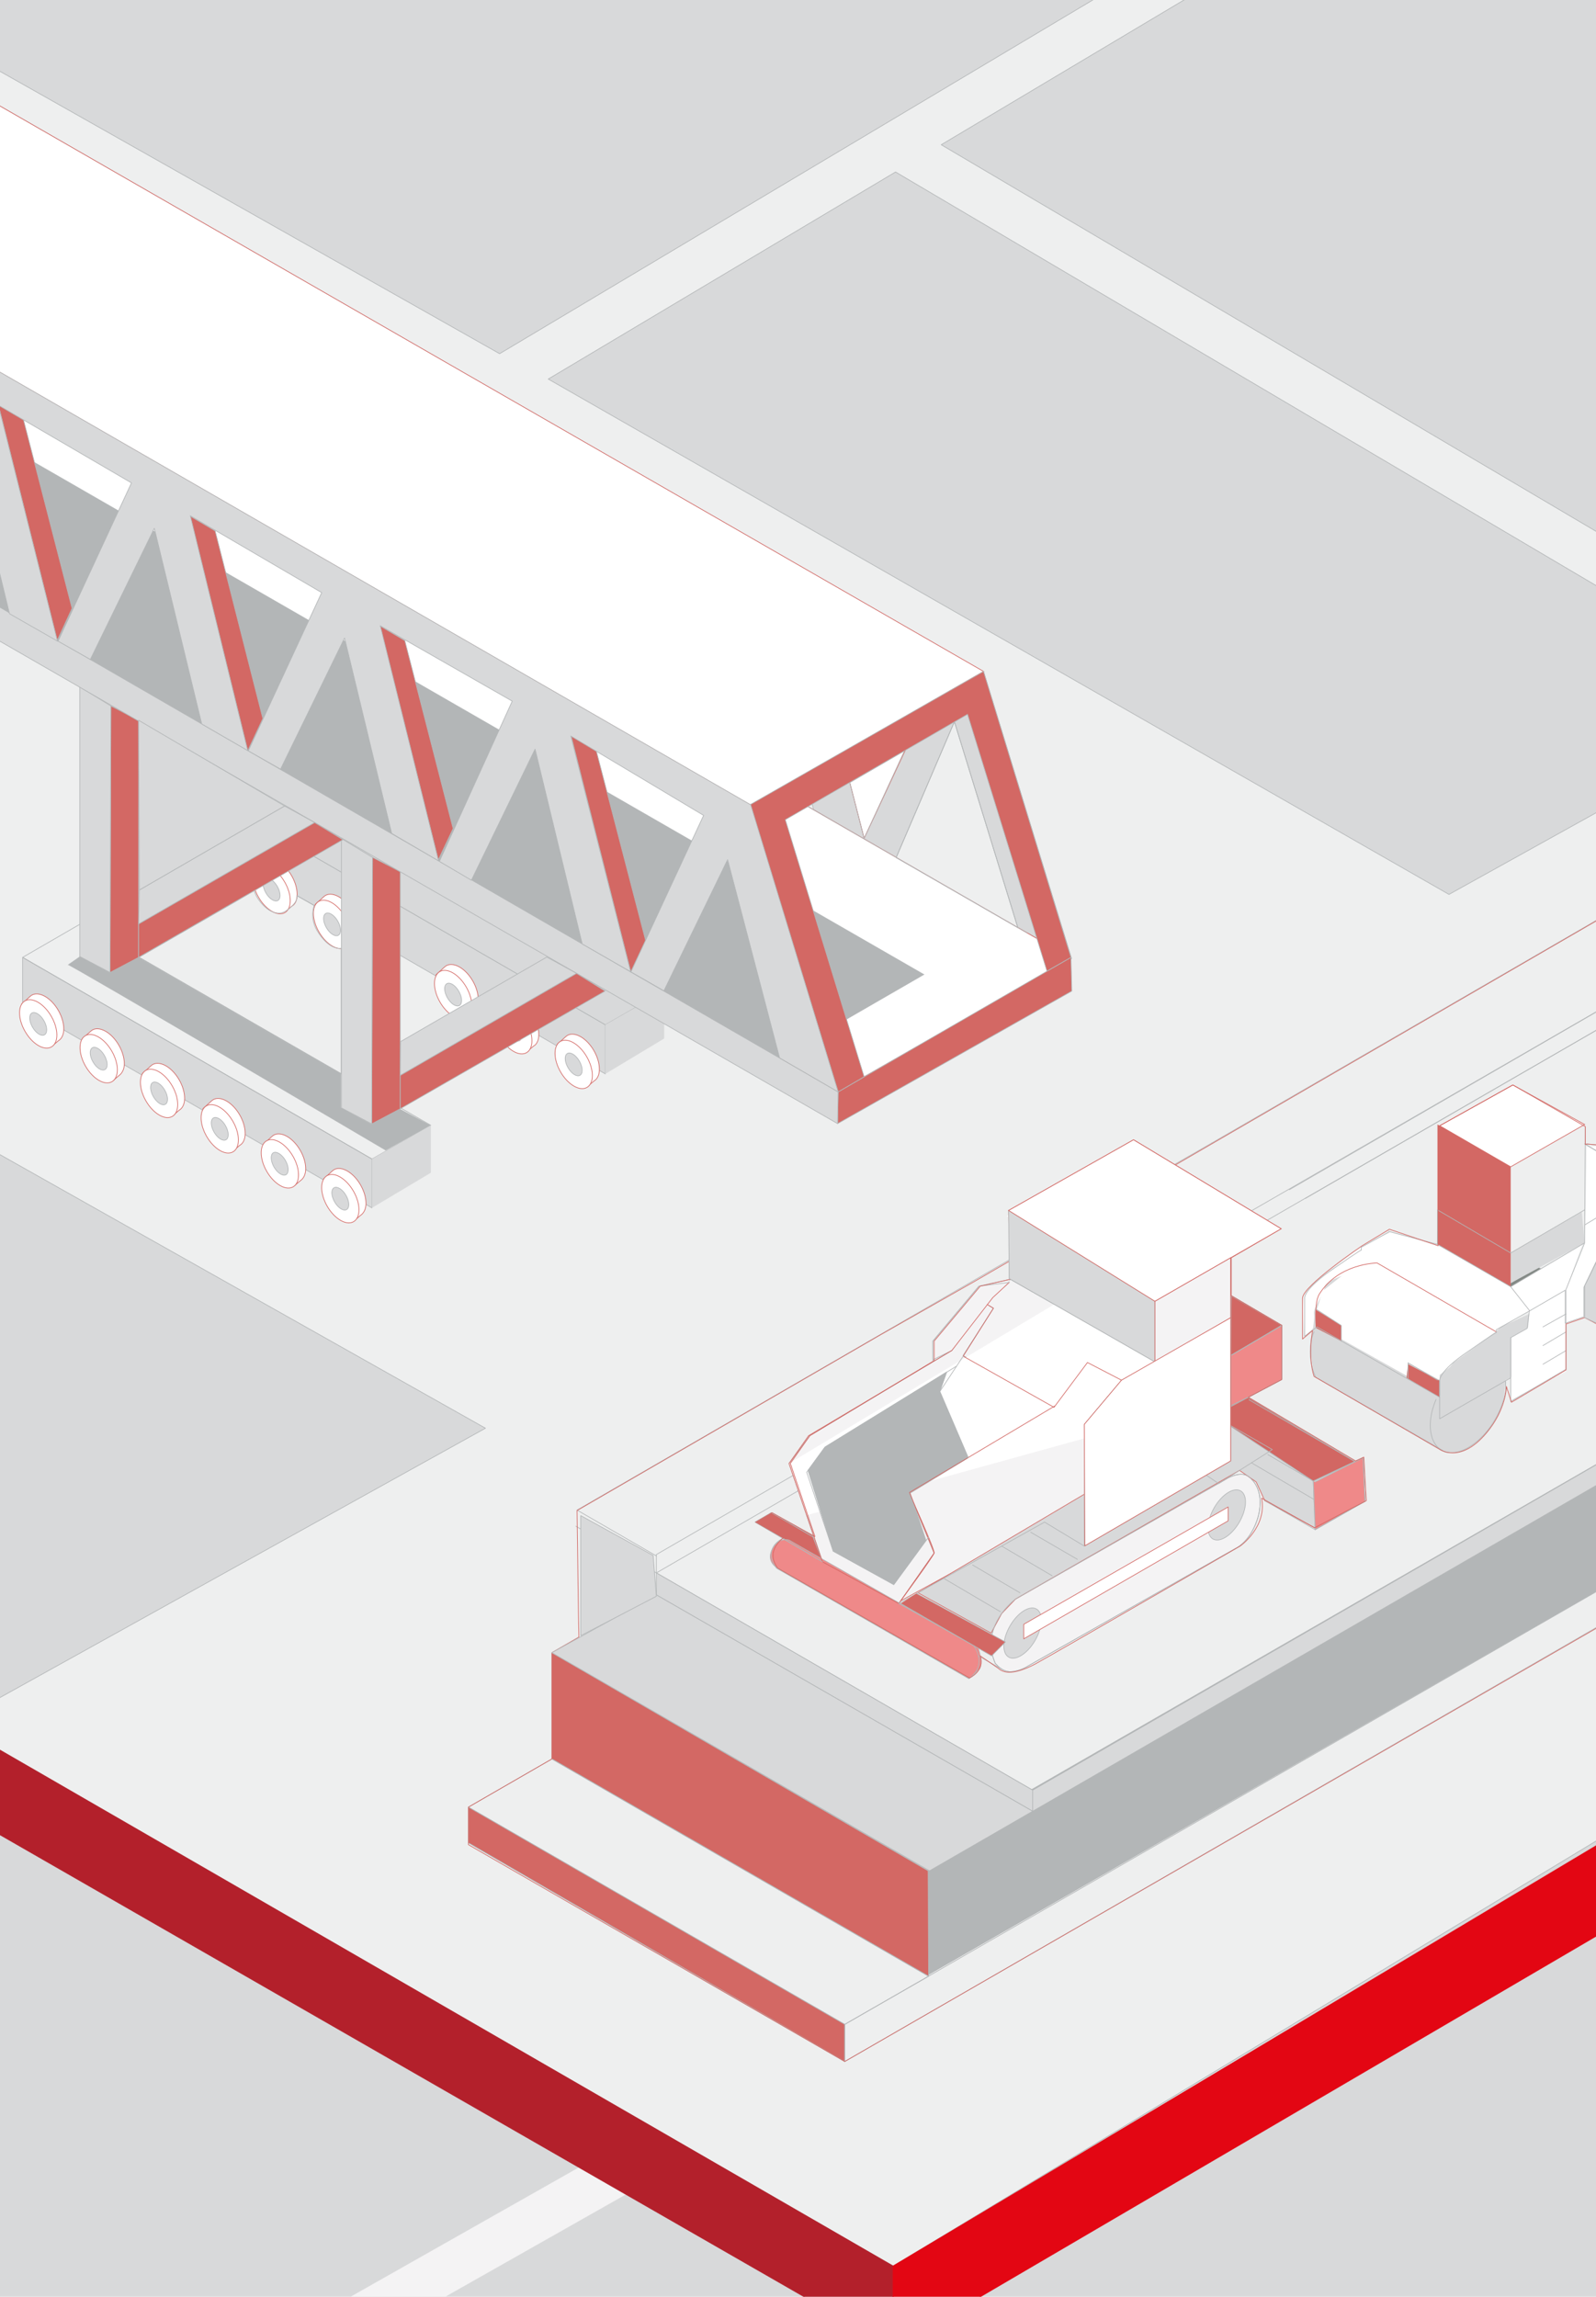<?xml version="1.0" encoding="UTF-8"?><svg xmlns="http://www.w3.org/2000/svg" viewBox="0 0 581.1 836.22"><defs><style>.cls-1,.cls-2,.cls-3,.cls-4,.cls-5{fill:none;}.cls-1,.cls-6,.cls-7,.cls-8,.cls-9,.cls-10,.cls-11,.cls-12,.cls-13,.cls-14,.cls-15,.cls-16,.cls-17,.cls-18,.cls-3,.cls-4,.cls-19,.cls-20,.cls-21,.cls-22,.cls-23,.cls-24,.cls-5{stroke-width:.25px;}.cls-1,.cls-6,.cls-7,.cls-9,.cls-13,.cls-17,.cls-18,.cls-3,.cls-20,.cls-21,.cls-23,.cls-24,.cls-5{stroke:#b3b6b7;}.cls-1,.cls-19{stroke-miterlimit:7.87;}.cls-2{stroke:#f4f3f4;stroke-width:17px;}.cls-2,.cls-6,.cls-7,.cls-9,.cls-10,.cls-11,.cls-12,.cls-13,.cls-14,.cls-15,.cls-16,.cls-17,.cls-18,.cls-3,.cls-4,.cls-20,.cls-21,.cls-22,.cls-23,.cls-24,.cls-5{stroke-linejoin:round;}.cls-25,.cls-8,.cls-14,.cls-15,.cls-19,.cls-22{fill:#fff;}.cls-26,.cls-20{fill:#b3b6b7;}.cls-27,.cls-9,.cls-10,.cls-24{fill:#d8d9da;}.cls-28,.cls-7,.cls-23{fill:#d36864;}.cls-6{fill:#d26763;}.cls-6,.cls-7,.cls-9,.cls-10,.cls-11,.cls-12,.cls-13,.cls-14,.cls-15,.cls-16,.cls-17,.cls-18,.cls-3,.cls-4{stroke-linecap:round;}.cls-8{stroke-miterlimit:10;}.cls-8,.cls-10,.cls-15,.cls-16,.cls-4{stroke:#d26763;}.cls-11{fill:#b3202b;stroke:#b3202b;}.cls-12{fill:#e30613;stroke:#e30613;}.cls-13{fill:#ef8989;}.cls-14,.cls-19,.cls-22{stroke:#d36864;}.cls-16,.cls-18{fill:#f4f3f4;}.cls-17{fill:#eeefef;}.cls-21{fill:#848a86;}</style></defs><g id="BG"><rect class="cls-27" x="-7.99" y="-8.5" width="597.6" height="853.23"/></g><g id="Layer_3"><line class="cls-2" x1="69.76" y1="878.77" x2="765.77" y2="484.58"/></g><g id="Layer_4"><g><polygon class="cls-17" points="774.41 188.66 527.57 325.65 199.62 138.01 326.06 62.62 604.91 227.24 613.55 212.6 342.7 52.7 609.08 -106.15 600.37 -120.75 181.91 128.78 -74.75 -16.27 -269.83 268.36 176.75 520 -16.91 627.44 325.17 825.03 1090.81 362.18 774.41 188.66"/><polygon class="cls-11" points="-16.91 627.44 -16.91 658.32 325.17 854.84 325.17 825.03 -16.91 627.44"/><polygon class="cls-12" points="325.17 825.03 325.17 854.84 602.51 692.43 602.51 659.24 325.17 825.03"/></g></g><g id="Layer_8"><g><path class="cls-26" d="M29.04,348.26s-4.78,3.33-4.37,3.02c.52-.31,115.76,67.6,115.76,67.6l16.33-9.15-11.23-6.03-10.4,5.51-11.02-5.93v-12.27l-73.74-42.43-10.4,5.51-10.92-5.82Z"/><polygon class="cls-9" points="93.21 299.58 93.21 317.47 220.4 391 220.4 373.11 93.21 299.58"/><polygon class="cls-24" points="93.21 299.58 114.32 287.31 241.83 360.84 220.4 373.11 93.21 299.58"/><g><path class="cls-22" d="M108.18,325.58c0-4.37-3.02-9.57-6.76-11.75-2.18-1.25-4.16-1.25-5.41-.1h0l-3.22,2.91,1.98,2.6c.62,4.06,3.33,8.32,6.66,10.3,.52,.31,1.04,.62,1.56,.62l1.14,1.56,2.08-1.77c1.25-.62,1.98-2.18,1.98-4.37Z"/><ellipse class="cls-22" cx="98.89" cy="323.9" rx="5.51" ry="9.67" transform="translate(-148.7 92.84) rotate(-30)"/><ellipse class="cls-24" cx="98.89" cy="323.9" rx="2.39" ry="4.58" transform="translate(-148.71 92.84) rotate(-30)"/></g><g><path class="cls-22" d="M130.13,338.27c0-4.37-3.02-9.57-6.76-11.75-2.18-1.25-4.16-1.25-5.41-.1h0l-3.22,2.91,1.98,2.6c.62,4.06,3.33,8.32,6.66,10.3,.52,.31,1.04,.52,1.56,.62l1.14,1.56,2.08-1.77c1.25-.62,1.98-2.18,1.98-4.37Z"/><ellipse class="cls-22" cx="120.9" cy="336.56" rx="5.51" ry="9.67" transform="translate(-152.08 105.54) rotate(-30)"/><ellipse class="cls-24" cx="120.9" cy="336.56" rx="2.39" ry="4.58" transform="translate(-152.08 105.54) rotate(-30)"/></g><g><path class="cls-22" d="M141.47,356.99c0-4.37-3.02-9.57-6.76-11.75-2.18-1.25-4.16-1.25-5.41-.1h0l-3.22,2.91,1.98,2.6c.62,4.06,3.33,8.32,6.66,10.3,.52,.31,1.04,.62,1.56,.62l1.14,1.56,2.08-1.77c1.25-.73,1.98-2.29,1.98-4.37Z"/><ellipse class="cls-22" cx="132.14" cy="355.27" rx="5.51" ry="9.67" transform="translate(-159.93 113.67) rotate(-30)"/><ellipse class="cls-22" cx="132.14" cy="355.27" rx="2.39" ry="4.58" transform="translate(-159.93 113.67) rotate(-30)"/></g><g><path class="cls-22" d="M174.12,363.86c0-4.37-3.02-9.57-6.76-11.75-2.18-1.25-4.16-1.25-5.41-.1h0l-3.22,2.91,1.98,2.6c.62,4.06,3.33,8.32,6.66,10.3,.52,.31,1.04,.52,1.56,.62l1.14,1.56,2.08-1.77c1.25-.83,1.98-2.29,1.98-4.37Z"/><ellipse class="cls-22" cx="164.98" cy="362.11" rx="5.51" ry="9.67" transform="translate(-158.95 131.01) rotate(-30)"/><ellipse class="cls-24" cx="164.98" cy="362.11" rx="2.39" ry="4.58" transform="translate(-158.95 131.01) rotate(-30)"/></g><g><path class="cls-22" d="M196.17,376.55c0-4.37-3.02-9.57-6.76-11.75-2.18-1.25-4.16-1.25-5.41-.1h0l-3.22,2.91,1.98,2.6c.62,4.06,3.33,8.32,6.66,10.3,.52,.31,1.04,.52,1.56,.62l1.14,1.56,2.08-1.77c1.25-.62,1.98-2.18,1.98-4.37Z"/><ellipse class="cls-22" cx="186.89" cy="374.9" rx="5.51" ry="9.67" transform="translate(-162.42 143.67) rotate(-30)"/><ellipse class="cls-22" cx="186.89" cy="374.9" rx="2.39" ry="4.58" transform="translate(-162.42 143.67) rotate(-30)"/></g><g><path class="cls-22" d="M218.22,389.23c0-4.37-3.02-9.57-6.76-11.75-2.18-1.25-4.16-1.25-5.41-.1h0l-3.22,2.91,1.98,2.6c.62,4.06,3.33,8.32,6.66,10.3,.52,.31,1.04,.62,1.56,.62l1.14,1.56,2.08-1.77c1.25-.73,1.98-2.18,1.98-4.37Z"/><ellipse class="cls-22" cx="208.88" cy="387.53" rx="5.51" ry="9.67" transform="translate(-165.78 156.37) rotate(-30)"/><ellipse class="cls-24" cx="208.88" cy="387.53" rx="2.39" ry="4.58" transform="translate(-165.78 156.37) rotate(-30)"/></g><polygon class="cls-27" points="220.4 391 241.83 378.11 241.83 360.84 220.4 373.11 220.4 391"/><polygon class="cls-9" points="8.24 348.57 8.24 366.35 135.43 439.78 135.43 421.99 8.24 348.57"/><polygon class="cls-9" points="-33.89 104.57 -2.48 37.49 358.11 245.29 389.93 348.57 370.59 337.75 347.5 262.76 326.28 312.27 296.22 294.8 279.38 224.8 256.18 272.64 227.27 255.59 210.11 184.55 186.81 232.19 158 215.65 140.84 144.41 117.44 192.14 88.01 175.4 70.74 104.16 47.34 151.9 18.74 135.36 1.37 64.12 -22.03 111.13 -33.89 104.57"/><polygon class="cls-14" points="14.37 59.64 62.32 87.52 35.49 145.45 14.37 59.64"/><polygon class="cls-14" points="84.06 99.48 132.42 127.87 105.58 185.7 84.06 99.48"/><polygon class="cls-14" points="153.84 139.83 201.68 167.81 174.95 225.63 153.84 139.83"/><polygon class="cls-14" points="271.06 207.43 244.33 266.09 223.01 179.98 271.06 207.43"/><polygon class="cls-14" points="292.69 220.02 340.95 248.93 314.63 305.2 292.69 220.02"/><polygon class="cls-14" points="20.92 233.64 20.92 233.33 20.82 233.23 20.92 233.64"/><polygon class="cls-14" points="304.96 397.55 -118.65 152.52 -33.99 104.47 390.14 348.98 304.96 397.55"/><polygon class="cls-3" points="272.93 293.03 -87.14 85.33 -2.48 37.18 358.11 244.56 272.93 293.03"/><polygon class="cls-3" points="272.93 293.03 304.96 397.55 390.14 348.98 358.11 244.56 272.93 293.03"/><polygon class="cls-26" points="-119.27 152.83 -66.13 122.98 336.58 354.81 283.64 385.39 -119.27 152.83"/><polygon class="cls-3" points="270.64 319.34 273.55 317.68 283.85 323.92 281.25 325.48 270.64 319.34"/><polygon class="cls-3" points="58.37 197.03 61.17 195.37 71.57 201.61 68.87 203.17 58.37 197.03"/><polygon class="cls-3" points="-5.49 160.53 -2.58 158.86 7.82 165.1 5.12 166.56 -5.49 160.53"/><polygon class="cls-14" points="90.19 273.58 90.19 273.37 90.09 273.16 90.19 273.58"/><polygon class="cls-14" points="159.56 314.04 159.77 313.73 159.46 313.52 159.56 314.04"/><polygon class="cls-19" points="273.34 293.13 358.11 244.46 -2.48 37.18 -87.14 85.33 273.34 293.13"/><polygon class="cls-23" points="305.17 397.55 389.93 348.57 390.24 360.84 304.96 409.1 305.17 397.55"/><polygon class="cls-3" points="8.24 348.57 29.45 336.3 156.86 409.72 135.43 421.99 8.24 348.57"/><g><g><polygon class="cls-23" points="135.64 312.17 135.33 409.2 145.73 403.69 145.73 317.37 135.64 312.17"/><polygon class="cls-9" points="135.33 409.2 124.3 403.38 124.3 305.3 135.64 312.17 135.33 409.2"/></g><polygon class="cls-23" points="40.37 257.04 40.06 354.08 50.46 348.57 50.46 262.24 40.37 257.04"/><polygon class="cls-9" points="40.06 354.08 29.04 348.26 29.04 250.08 40.37 257.04 40.06 354.08"/></g><g><path class="cls-22" d="M23.21,374.57c0-4.37-3.02-9.57-6.76-11.75-2.18-1.25-4.16-1.25-5.41-.1h0l-3.22,2.91,1.98,2.6c.62,4.06,3.33,8.32,6.66,10.3,.52,.31,1.04,.52,1.56,.62l1.14,1.56,2.08-1.77c1.25-.73,1.98-2.29,1.98-4.37Z"/><ellipse class="cls-22" cx="13.92" cy="372.79" rx="5.51" ry="9.67" transform="translate(-184.54 56.91) rotate(-30)"/><ellipse class="cls-24" cx="13.92" cy="372.79" rx="2.39" ry="4.58" transform="translate(-184.54 56.91) rotate(-30)"/></g><g><path class="cls-22" d="M45.26,387.26c0-4.37-3.02-9.57-6.76-11.75-2.18-1.25-4.16-1.25-5.41-.1h0l-3.22,2.91,1.98,2.6c.62,4.06,3.33,8.32,6.66,10.3,.52,.31,1.04,.52,1.56,.62l1.14,1.56,2.08-1.77c1.14-.83,1.98-2.29,1.98-4.37Z"/><ellipse class="cls-22" cx="35.93" cy="385.45" rx="5.51" ry="9.67" transform="translate(-187.91 69.61) rotate(-30)"/><ellipse class="cls-24" cx="35.93" cy="385.45" rx="2.39" ry="4.58" transform="translate(-187.91 69.61) rotate(-30)"/></g><g><path class="cls-22" d="M67.21,399.84c0-4.37-3.02-9.57-6.76-11.75-2.18-1.25-4.16-1.25-5.41-.1h0l-3.22,2.91,1.98,2.6c.62,4.06,3.33,8.32,6.66,10.3,.52,.31,1.04,.52,1.56,.62l1.14,1.56,2.08-1.77c1.25-.73,1.98-2.29,1.98-4.37Z"/><ellipse class="cls-22" cx="57.92" cy="398.09" rx="5.51" ry="9.67" transform="translate(-191.29 82.3) rotate(-30)"/><ellipse class="cls-24" cx="57.92" cy="398.09" rx="2.39" ry="4.58" transform="translate(-191.29 82.3) rotate(-30)"/></g><g><path class="cls-22" d="M89.26,412.63c0-4.37-3.02-9.57-6.76-11.75-2.18-1.25-4.16-1.25-5.41-.1h0l-3.22,2.91,1.98,2.6c.62,4.06,3.33,8.32,6.66,10.3,.52,.31,1.04,.62,1.56,.62l1.14,1.56,2.08-1.77c1.14-.62,1.98-2.08,1.98-4.37Z"/><ellipse class="cls-22" cx="80.01" cy="411" rx="5.51" ry="9.67" transform="translate(-194.78 95.07) rotate(-30)"/><ellipse class="cls-24" cx="80.01" cy="411" rx="2.39" ry="4.58" transform="translate(-194.78 95.07) rotate(-30)"/></g><g><path class="cls-22" d="M111.3,425.53c0-4.37-3.02-9.57-6.76-11.75-2.18-1.25-4.16-1.25-5.41-.1h0l-3.22,2.91,1.98,2.6c.62,4.06,3.33,8.32,6.66,10.3,.52,.31,1.04,.62,1.56,.62l1.14,1.56,2.08-1.77c1.14-.73,1.98-2.29,1.98-4.37Z"/><ellipse class="cls-22" cx="101.9" cy="423.74" rx="5.51" ry="9.67" transform="translate(-198.22 107.72) rotate(-30)"/><path class="cls-24" d="M103.92,422.51c-1.25-2.18-3.22-3.43-4.37-2.81-1.14,.62-1.04,3.02,.21,5.2,1.25,2.18,3.22,3.43,4.37,2.81,1.14-.73,1.04-3.02-.21-5.2Z"/></g><g><path class="cls-22" d="M133.25,438.12c0-4.37-3.02-9.57-6.76-11.75-2.18-1.25-4.16-1.25-5.41-.1h0l-3.22,2.91,1.98,2.6c.62,4.06,3.33,8.32,6.66,10.3,.52,.31,1.04,.52,1.56,.62l1.14,1.56,2.08-1.77c1.14-.73,1.98-2.29,1.98-4.37Z"/><ellipse class="cls-22" cx="123.91" cy="436.42" rx="5.51" ry="9.67" transform="translate(-201.61 120.43) rotate(-30)"/><ellipse class="cls-24" cx="123.91" cy="436.42" rx="2.39" ry="4.58" transform="translate(-201.61 120.43) rotate(-30)"/></g><polygon class="cls-27" points="135.43 439.78 156.86 426.99 156.86 409.72 135.43 421.99 135.43 439.78"/><polygon class="cls-23" points="207.92 267.86 217.08 273.27 235.07 342.43 229.66 353.87 207.92 267.86"/><polygon class="cls-23" points="138.24 227.82 147.39 233.23 164.97 301.66 159.56 313.1 138.24 227.82"/><polygon class="cls-23" points="69.18 187.88 78.33 193.29 95.7 261.62 90.19 273.37 69.18 187.88"/><polygon class="cls-23" points="-.6 147.42 8.55 152.83 26.23 221.47 20.82 233.23 -.6 147.42"/><polygon class="cls-9" points="305.17 397.55 304.96 409.1 -118.75 165.1 -118.65 152.52 305.17 397.55"/><line class="cls-1" x1="374.02" y1="339.73" x2="294.14" y2="293.65"/><polygon class="cls-23" points="50.46 348.57 124.82 305.72 114.53 299.48 50.46 336.4 50.46 348.57"/><polygon class="cls-24" points="103.61 293.45 114.53 299.48 50.46 336.4 50.77 324.02 103.61 293.45"/><polygon class="cls-23" points="145.73 403.69 220.3 360.84 209.9 354.39 145.73 391.52 145.73 403.69"/><polygon class="cls-24" points="199.08 348.46 209.9 354.39 145.73 391.52 145.83 379.25 199.08 348.46"/><polygon class="cls-24" points="50.46 262.24 50.77 324.02 103.61 293.45 50.46 262.24"/><path class="cls-5" d="M50.46,348.57l73.74,42.43v-45.76s-4.26,1.14-8.84-6.55c-2.7-4.78-.94-9.05-.94-9.05l-6.34-3.54s.94,2.29-4.06,5.62c-4.16,2.5-8.22-2.18-8.22-2.18,0,0-2.7-2.7-3.22-5.3,0,.1-42.12,24.34-42.12,24.34Z"/><polygon class="cls-5" points="347.5 262.76 370.59 337.75 326.28 312.27 347.5 262.76"/><polygon class="cls-5" points="314.63 305.2 329.3 273.37 309.43 284.92 314.63 305.2"/><polygon class="cls-23" points="314.63 392.04 285.93 298.44 352.28 260.06 381.2 353.56 389.93 348.57 358.11 244.46 273.03 293.03 305.17 397.55 314.63 392.04"/><path class="cls-9" d="M273.34,293.03L-87.03,85.33l-31.51,67.29,11.86,6.55,23.4-47.01,17.47,71.24,16.64,9.67-21.01-85.28,47.95,27.77-26.63,57.62,11.65,6.76,23.4-47.74L3.45,223.45l17.47,9.98L-.6,147.53l48.47,28.29-26.73,57.62,11.75,6.66,23.3-47.74,17.26,71.24,16.74,9.67-20.9-85.49,47.84,27.98-26.73,57.62,11.75,6.66,23.3-47.74,17.16,71.14,17.06,9.98-21.22-85.6,48.05,27.46-26.52,58.35,11.65,6.86,23.19-47.74,17.16,70.93,29.75,17.06,23.19-47.74,18.93,72.18,21.32,12.38-31.83-104.52Zm-43.68,60.95l-21.84-86.01,48.36,28.91-26.52,57.1Z"/></g><g><g><line class="cls-3" x1="358.8" y1="503.42" x2="353.29" y2="506.76"/><polygon class="cls-3" points="358.8 503.42 341.61 513.27 238.98 572.68 375.99 651.78 787.03 414.47 650.02 335.36 454.93 448.01 358.8 503.42"/><polygon class="cls-23" points="337.94 681.15 338.11 719.54 200.93 640.43 200.93 601.72 337.94 681.15"/><polygon class="cls-26" points="337.94 673.14 338.11 719.04 787.87 460.86 787.03 414.47 337.94 673.14"/><polygon class="cls-24" points="238.98 572.68 238.98 580.69 375.99 659.46 375.99 651.78 238.98 572.68"/><polygon class="cls-24" points="787.03 414.47 787.37 421.64 375.99 659.46 375.99 651.78 787.03 414.47"/><polyline class="cls-3" points="441.24 416.14 620.81 312.17 650.19 328.52 469.45 433.16"/><polyline class="cls-3" points="238.98 566.5 210.1 549.81 410.2 433.99"/><polygon class="cls-3" points="338.11 719.54 307.57 737.06 170.55 657.96 200.93 640.43 338.11 719.54"/><polygon class="cls-23" points="307.57 737.06 307.57 750.58 170.55 670.97 170.55 657.96 307.57 737.06"/><polygon class="cls-3" points="787.87 460.53 787.87 473.21 307.57 750.58 307.57 737.06 787.87 460.53"/><polyline class="cls-3" points="238.98 572.68 238.98 566 355.8 498.41 469.28 432.99 650.19 328.52 650.02 335.36 475.29 436.33"/><line class="cls-5" x1="209.6" y1="555.65" x2="238.98" y2="572.68"/><polygon class="cls-21" points="547.22 473.71 543.04 471.38 559.73 461.2 564.41 463.87 547.22 473.71"/><line class="cls-3" x1="441.24" y1="416.14" x2="410.2" y2="433.99"/><polyline class="cls-4" points="210.61 587.86 210.1 549.98 320.75 485.9 355.13 466.37 620.81 312.33 650.19 328.69 650.02 335.53 787.03 414.64 787.87 473.71 307.57 750.58 170.55 671.64 170.55 657.96 200.93 640.43 200.93 601.72 210.77 596.04 210.61 587.86"/><polygon class="cls-24" points="238.98 580.69 200.93 601.72 338.44 681.15 375.99 659.46 238.98 580.69"/></g><polygon class="cls-9" points="237.81 566.34 238.98 581.19 211.44 595.54 211.44 551.82 237.81 566.34"/></g><g><g><path class="cls-25" d="M475.03,486.51s-1.27-12.43,0-14.87c1.26-2.44,15.72-14.81,22.55-18.59,6.83-3.77,9.03-4.44,9.03-4.44l17.05,4.96,26.4,14.9,6.8,8.89-12.02,7.58-43.43-24.94-26.35,26.51Z"/><polygon class="cls-25" points="577.75 416.99 601.53 431.1 577.22 445.84 577.75 416.99"/><path class="cls-25" d="M591.6,417.77s24.08,13.9,23,13.85c-1.08-.05-13.07-.52-13.07-.52l-22.82-13.73,12.88,.4Z"/><polygon class="cls-25" points="614.86 441.03 615.38 432.67 601.53 431.1 577.22 445.84 576.96 452.53 570.17 469.52 570.17 482.07 576.96 479.72 576.96 468.19 586.07 449.63 606.63 437.37 614.86 441.03"/><path class="cls-27" d="M478.42,501.15l47.86,27.77s4.5,.46,6.96-.85c2.46-1.31,7.96-5.61,9.31-8.05,1.35-2.44,3.04-4.28,4.22-8.29,1.18-4.01,.93-5.19,1.44-8.75,.51-3.56-1.94-13.07-1.94-13.07l-43.93-29.27s-19.19,4.06-19.98,7.84c-.79,3.78-4.26,7.58-3.94,9.83,.32,2.25-.84,8.2-.84,8.2,0,0-.52,.86-.51,3.4,.01,2.53,1.35,11.24,1.35,11.24Z"/><polyline class="cls-25" points="550.04 468.48 576.08 453.06 570.17 469.52 570.17 499.32 550.04 509.73 550.04 486.97 555.89 483.77 556.69 478.31 550.84 469.52"/><polygon class="cls-28" points="488.36 488.34 488.36 482.59 479.04 476.84 479.04 483.44 488.36 488.34"/><polygon class="cls-28" points="524.16 508.73 512.14 501.67 512.68 496.71 524.16 502.72 524.16 508.73"/></g><g><polygon class="cls-25" points="544.81 484.94 529.13 496.18 524.16 502.46 512.66 496.18 512.14 500.89 488.36 487.56 488.36 482.59 479.47 476.84 481.56 470.05 491.75 461.94 501.69 459.85 544.81 484.94"/><path class="cls-27" d="M546.38,483.11s-1.57,1.83-2.61,2.35c-1.31,.78-19.6,15.16-19.6,15.16v13.85l26.14-13.07v-14.64l6.01-3.4,.52-4.97-10.45,4.71Z"/><polygon class="cls-27" points="550.04 467.17 576.96 452.53 575.92 441.29 550.04 456.19 550.04 467.17"/><path class="cls-3" d="M548.21,502.98v3.4c-1.31,8.1-6.8,16.73-13.59,20.65-7.58,4.44-13.85,.78-13.85-8.1,0-3.14,.78-6.27,2.09-9.41"/><polygon class="cls-8" points="550.04 424.83 524.2 409.88 550.83 395.03 576.96 409.41 550.04 424.83"/><polygon class="cls-28" points="523.38 409.41 523.38 453.06 550.04 468.48 550.04 424.83 523.38 409.41"/><polyline class="cls-3" points="577.75 416.99 601.79 431.1 576.96 446 576.96 452.53 570.17 469.52 570.17 498.54 550.04 510.3 550.04 487.03 556.05 483.64 556.84 477.1 550.04 468.48 576.96 452.53 577.22 410.39"/><g><line class="cls-3" x1="561.8" y1="496.71" x2="570.17" y2="491.74"/><line class="cls-3" x1="561.8" y1="489.91" x2="570.17" y2="484.94"/><line class="cls-3" x1="561.8" y1="483.11" x2="570.17" y2="478.41"/></g><path class="cls-3" d="M524.16,508.73l-44.69-25.61-4.44,3.4v-13.85s-.52-3.4,10.45-10.72c10.45-7.32,10.19-6.8,10.19-6.8v-1.05l9.93-5.49"/><path class="cls-4" d="M544.81,484.94l-43.39-25.09s-14.11,0-21.17,11.5c-1.83,3.4-1.05,11.5-1.05,11.5"/><polyline class="cls-3" points="523.38 448.35 523.38 453.06 505.61 448.35"/><polyline class="cls-3" points="512.66 502.2 512.66 496.18 523.38 502.46"/><polyline class="cls-3" points="479.47 476.84 488.36 482.59 488.36 488.34"/><path class="cls-3" d="M479.21,501.67c-1.83-3.4-2.61-8.1-1.83-13.33,.26-1.31,.52-2.35,1.05-3.4"/><line class="cls-3" x1="525.21" y1="528.07" x2="479.47" y2="501.67"/><polygon class="cls-3" points="591.6 417.77 576.96 416.46 601.79 431.1 614.86 431.62 591.6 417.77"/><path class="cls-3" d="M524.16,507.94v-5.23s-.52-3.4,10.45-10.72c10.45-7.32,10.19-6.8,10.19-6.8v-1.05l12.02-6.8,13.07-7.58v12.02l6.8-2.35v-10.72l8.89-18.56,20.91-12.81,8.1,3.4v-9.15l-13.07-.52"/><polyline class="cls-3" points="595 470.05 622.96 453.84 622.96 444.69 614.86 440.51 614.86 441.03 606.76 437.37 585.85 449.92 576.96 468.48 576.96 479.19 585.59 483.9 585.59 471.61 588.99 473.97 595 470.05"/><polyline class="cls-3" points="550.04 468.48 523.38 453.06 523.38 440.51 550.04 456.19 576.96 440.51"/><polyline class="cls-3" points="524.16 502.46 524.16 504.81 524.16 506.12 524.16 507.94 524.16 508.73 524.16 516.57 550.04 501.67"/><path class="cls-4" d="M620.09,455.67c1.31,2.35,1.57,5.23,1.57,8.1-.26,3.4-1.31,7.06-2.88,10.19-2.88,5.23-9.15,14.38-17.77,13.85-11.76-.52-15.68-15.42-15.68-15.42v11.76l-8.36-4.44-6.8,2.35v16.73l-19.86,11.76-1.83-5.75s0,8.36-7.32,16.99c-9.67,11.5-17.25,5.75-17.25,5.75l-45.48-26.4c-2.35-7.58-.52-16.73-.52-16.73l-3.66,3.14v-14.9c0-4.44,21.69-19.08,21.69-19.08l9.93-6.01,17.77,6.01v-43.39l27.18-15.16,26.4,15.16v6.53l.68-.18,13.69,1.22,23.79,14.9v9.15l8.1,4.18v9.15c-.52-1.31-3.4,.52-3.4,.52Z"/></g><polygon class="cls-9" points="584.15 483.11 576.96 479.72 576.96 468.19 586.07 449.63 606.63 437.37 623.49 446 622.96 453.84 590.22 473.77 585.96 471.88 584.15 483.11"/></g><g><polygon class="cls-18" points="361.71 476.32 359.42 474.95 346.55 491.71 294.87 522.72 287.29 532.83 299.47 568.66 327.26 583.82 340.12 565.45 330.51 542.44 384 511.93 350.69 493.55 361.71 476.32"/><polygon class="cls-18" points="420.52 495.85 367.92 465.76 359.42 474.95 361.71 476.32 350.69 493.55 383.08 512 395.66 496.29 408.34 502.51 420.52 495.85"/><path class="cls-16" d="M408.34,502.51l-13.55,16.08,.2,44.22-14.67-8.61-52.37,28.65s11.84-16.11,12.17-17.39c.33-1.28-9.61-23.01-9.61-23.01l53.48-30.51,11.66-15.64,12.69,6.22Z"/><polyline class="cls-18" points="346.55 491.71 339.71 495.05 339.66 488.27 356.43 468.28 367.92 465.76"/><polygon class="cls-13" points="466.69 482.53 466.69 502.28 448.08 512.16 448.08 493.55 466.69 482.53"/><polygon class="cls-6" points="448.31 471.73 466.69 482.53 448.08 493.55 448.31 471.73"/><path class="cls-18" d="M362.86,606.1c1.38,1.61,3.45,2.76,5.51,2.53,3.22-.23,5.97-2.07,5.97-2.07l75.8-42.95s5.51-2.53,8.04-11.71c2.3-9.42-2.53-13.32-2.53-13.32-.23-.23-.23-.46-.46-.46-2.76-2.99-8.04,0-8.04,0l-77.41,44.1s-13.32,9.65-7.35,23.43l.46,.46Z"/><polygon class="cls-10" points="454.34 508.72 493.33 532.14 496.32 530.76 497.01 546.61 478.63 556.26 460.49 546.38 457.38 539.56 451.3 535.36 369.75 582.21 364.7 587.49 360.86 594.6 334.25 579.92 454.34 508.72"/><polygon class="cls-7" points="295.79 558.96 280.86 550.75 275.12 554.19 299.47 568.66 295.79 558.96"/><polygon class="cls-6" points="454.34 508.72 493.33 532.14 478.17 539.26 441.57 515.02 454.34 508.72"/><polyline class="cls-13" points="478.17 539.26 478.86 556.95 497.01 546.61 496.32 530.76 478.86 539.56"/><path class="cls-13" d="M283.16,570.96s-4.38-2.18-2.01-6.85c2.37-4.67,6.14-3.38,6.14-3.38l68.91,39.38s1.97,5.64,.33,7.6c-1.65,1.96-3.77,3.45-3.77,3.45l-69.6-40.2Z"/><line class="cls-3" x1="420.06" y1="467.59" x2="412.48" y2="472.19"/><polygon class="cls-25" points="439.35 453.81 416.61 517.67 293.72 551.67 287.29 532.83 403.29 463.23 439.35 453.81"/><polygon class="cls-20" points="342.19 506.64 352.53 530.76 331.39 543.63 337.14 560.85 325.42 576.93 303.37 564.76 294.18 535.36 300.39 526.86 344.72 499.52 342.19 506.64"/><polyline class="cls-3" points="420.98 472.88 420.52 495.85 408.34 502.51 394.79 518.59 394.79 562.92 448.08 531.91 448.08 457.95"/><polyline class="cls-4" points="384 511.93 331.16 543.4 340.12 565.45 327.26 583.82 299.47 568.66 287.29 532.83 294.41 522.72 346.55 491.71 361.49 472.42 367.46 466.91"/><polyline class="cls-4" points="359.42 474.95 361.71 476.32 350.69 493.78 383.77 512.39 395.94 496.08 408.34 502.51"/><polyline class="cls-3" points="394.79 562.92 380.32 554.19 327.26 583.82"/><polyline class="cls-3" points="352.53 530.76 342.19 506.64 350.69 493.78"/><polyline class="cls-3" points="338.06 559.7 325.42 576.93 303.37 564.76 293.72 536.04 300.39 526.86 348.16 497.46"/><polygon class="cls-3" points="466.69 482.53 466.69 502.28 448.08 512.16 448.08 493.55 465.31 483.44 466.69 482.53"/><polygon class="cls-3" points="448.08 493.55 448.08 492.86 448.08 478.39 448.08 471.73 466.69 482.53 448.08 493.55"/><polygon class="cls-3" points="420.52 495.85 367.46 465.53 367.46 442.56 420.98 473.57 420.52 495.85"/><path class="cls-3" d="M327.26,583.82l27.33,15.39c5.05,8.04-1.84,11.94-1.84,11.94l-70.06-40.2c-5.28-7.58,2.3-10.8,2.3-10.8l14.47,8.5"/><ellipse class="cls-9" cx="372.33" cy="594.6" rx="10.11" ry="5.28" transform="translate(-328.78 619.74) rotate(-60)"/><ellipse class="cls-9" cx="446.67" cy="551.58" rx="10.11" ry="5.28" transform="translate(-254.35 662.61) rotate(-60)"/><polygon class="cls-14" points="372.74 591.4 372.74 596.69 447.16 553.73 447.16 548.68 372.74 591.4"/><path class="cls-3" d="M362.86,606.1c1.38,1.61,3.45,2.76,5.51,2.53,3.22-.23,5.97-2.07,5.97-2.07l75.8-42.95s5.51-2.53,8.04-11.71c2.3-9.42-2.53-13.32-2.53-13.32-.23-.23-.23-.46-.46-.46-2.76-2.99-8.04,0-8.04,0l-77.41,44.1s-13.32,9.65-7.35,23.43l.46,.46Z"/><line class="cls-3" x1="364.7" y1="562.92" x2="383.08" y2="573.72"/><line class="cls-3" x1="375.27" y1="557.87" x2="392.26" y2="567.74"/><line class="cls-3" x1="354.13" y1="569.81" x2="371.36" y2="579.92"/><line class="cls-3" x1="343.57" y1="574.64" x2="364.24" y2="586.81"/><polyline class="cls-3" points="295.33 566.14 274.89 554.19 280.86 550.75 295.79 559.47"/><polyline class="cls-7" points="333.69 580.15 366.08 597.83 361.03 602.89 327.95 583.82"/><polyline class="cls-3" points="448.08 519.05 463.24 527.78 443.72 540.18 439.35 537.19"/><polyline class="cls-3" points="461.63 529.61 478.17 539.26 493.33 532.14 454.74 509.63"/><polygon class="cls-3" points="496.32 530.76 478.17 539.26 478.4 545.92 478.86 556.95 497.01 546.61 496.32 530.76"/><line class="cls-3" x1="478.4" y1="545.92" x2="455.66" y2="532.6"/><line class="cls-3" x1="460.49" y1="546.38" x2="478.86" y2="556.95"/><polyline class="cls-3" points="339.66 495.85 339.66 488.27 356.43 468.28 367.46 466.91"/><line class="cls-3" x1="356.2" y1="602.89" x2="364.7" y2="607.71"/><polygon class="cls-3" points="448.08 479.77 420.52 495.85 420.98 473.57 448.08 457.95 448.08 479.77"/><path class="cls-25" d="M420.52,473.8l-53.98-31.01,45.94-26.65s52.14,30.09,53.98,31.01l-45.94,26.65Z"/><path class="cls-4" d="M466.46,447.38l-18.15,10.57v13.78l18.38,10.8v19.75l-12.17,6.43,39.05,23.2,2.99-1.38,.92,15.85-18.84,9.88-19.29-10.8c2.07,10.57-7.81,17.46-7.81,17.46,0,0-67.53,39.05-74.65,42.95-3.9,2.07-7.12,2.99-9.42,2.99-1.38,0-2.99-.46-3.9-1.38-2.3-1.61-6.66-4.59-6.66-4.59,1.84,5.51-3.9,8.04-3.9,8.04l-69.83-39.97c-4.82-6.43,2.07-11.03,2.07-11.03l-10.11-5.74,5.97-3.45,15.62,8.73-8.96-26.65,7.12-10.11,45.25-27.33v-7.12l16.77-19.98,11.03-2.53-.69-25.04,45.48-25.73,53.75,32.39Z"/><polygon class="cls-9" points="367.23 440.72 420.52 473.8 420.52 495.85 367.46 465.53 367.23 440.72"/><polygon class="cls-8" points="367.23 440.72 412.71 414.99 466.46 447.38 420.52 473.8 367.23 440.72"/><polygon class="cls-16" points="420.52 473.8 420.52 495.85 448.08 479.77 448.08 457.95 420.52 473.8"/><polygon class="cls-15" points="448.08 479.77 448.08 531.91 394.99 562.81 394.79 518.59 408.34 502.51 448.08 479.77"/></g></g></svg>